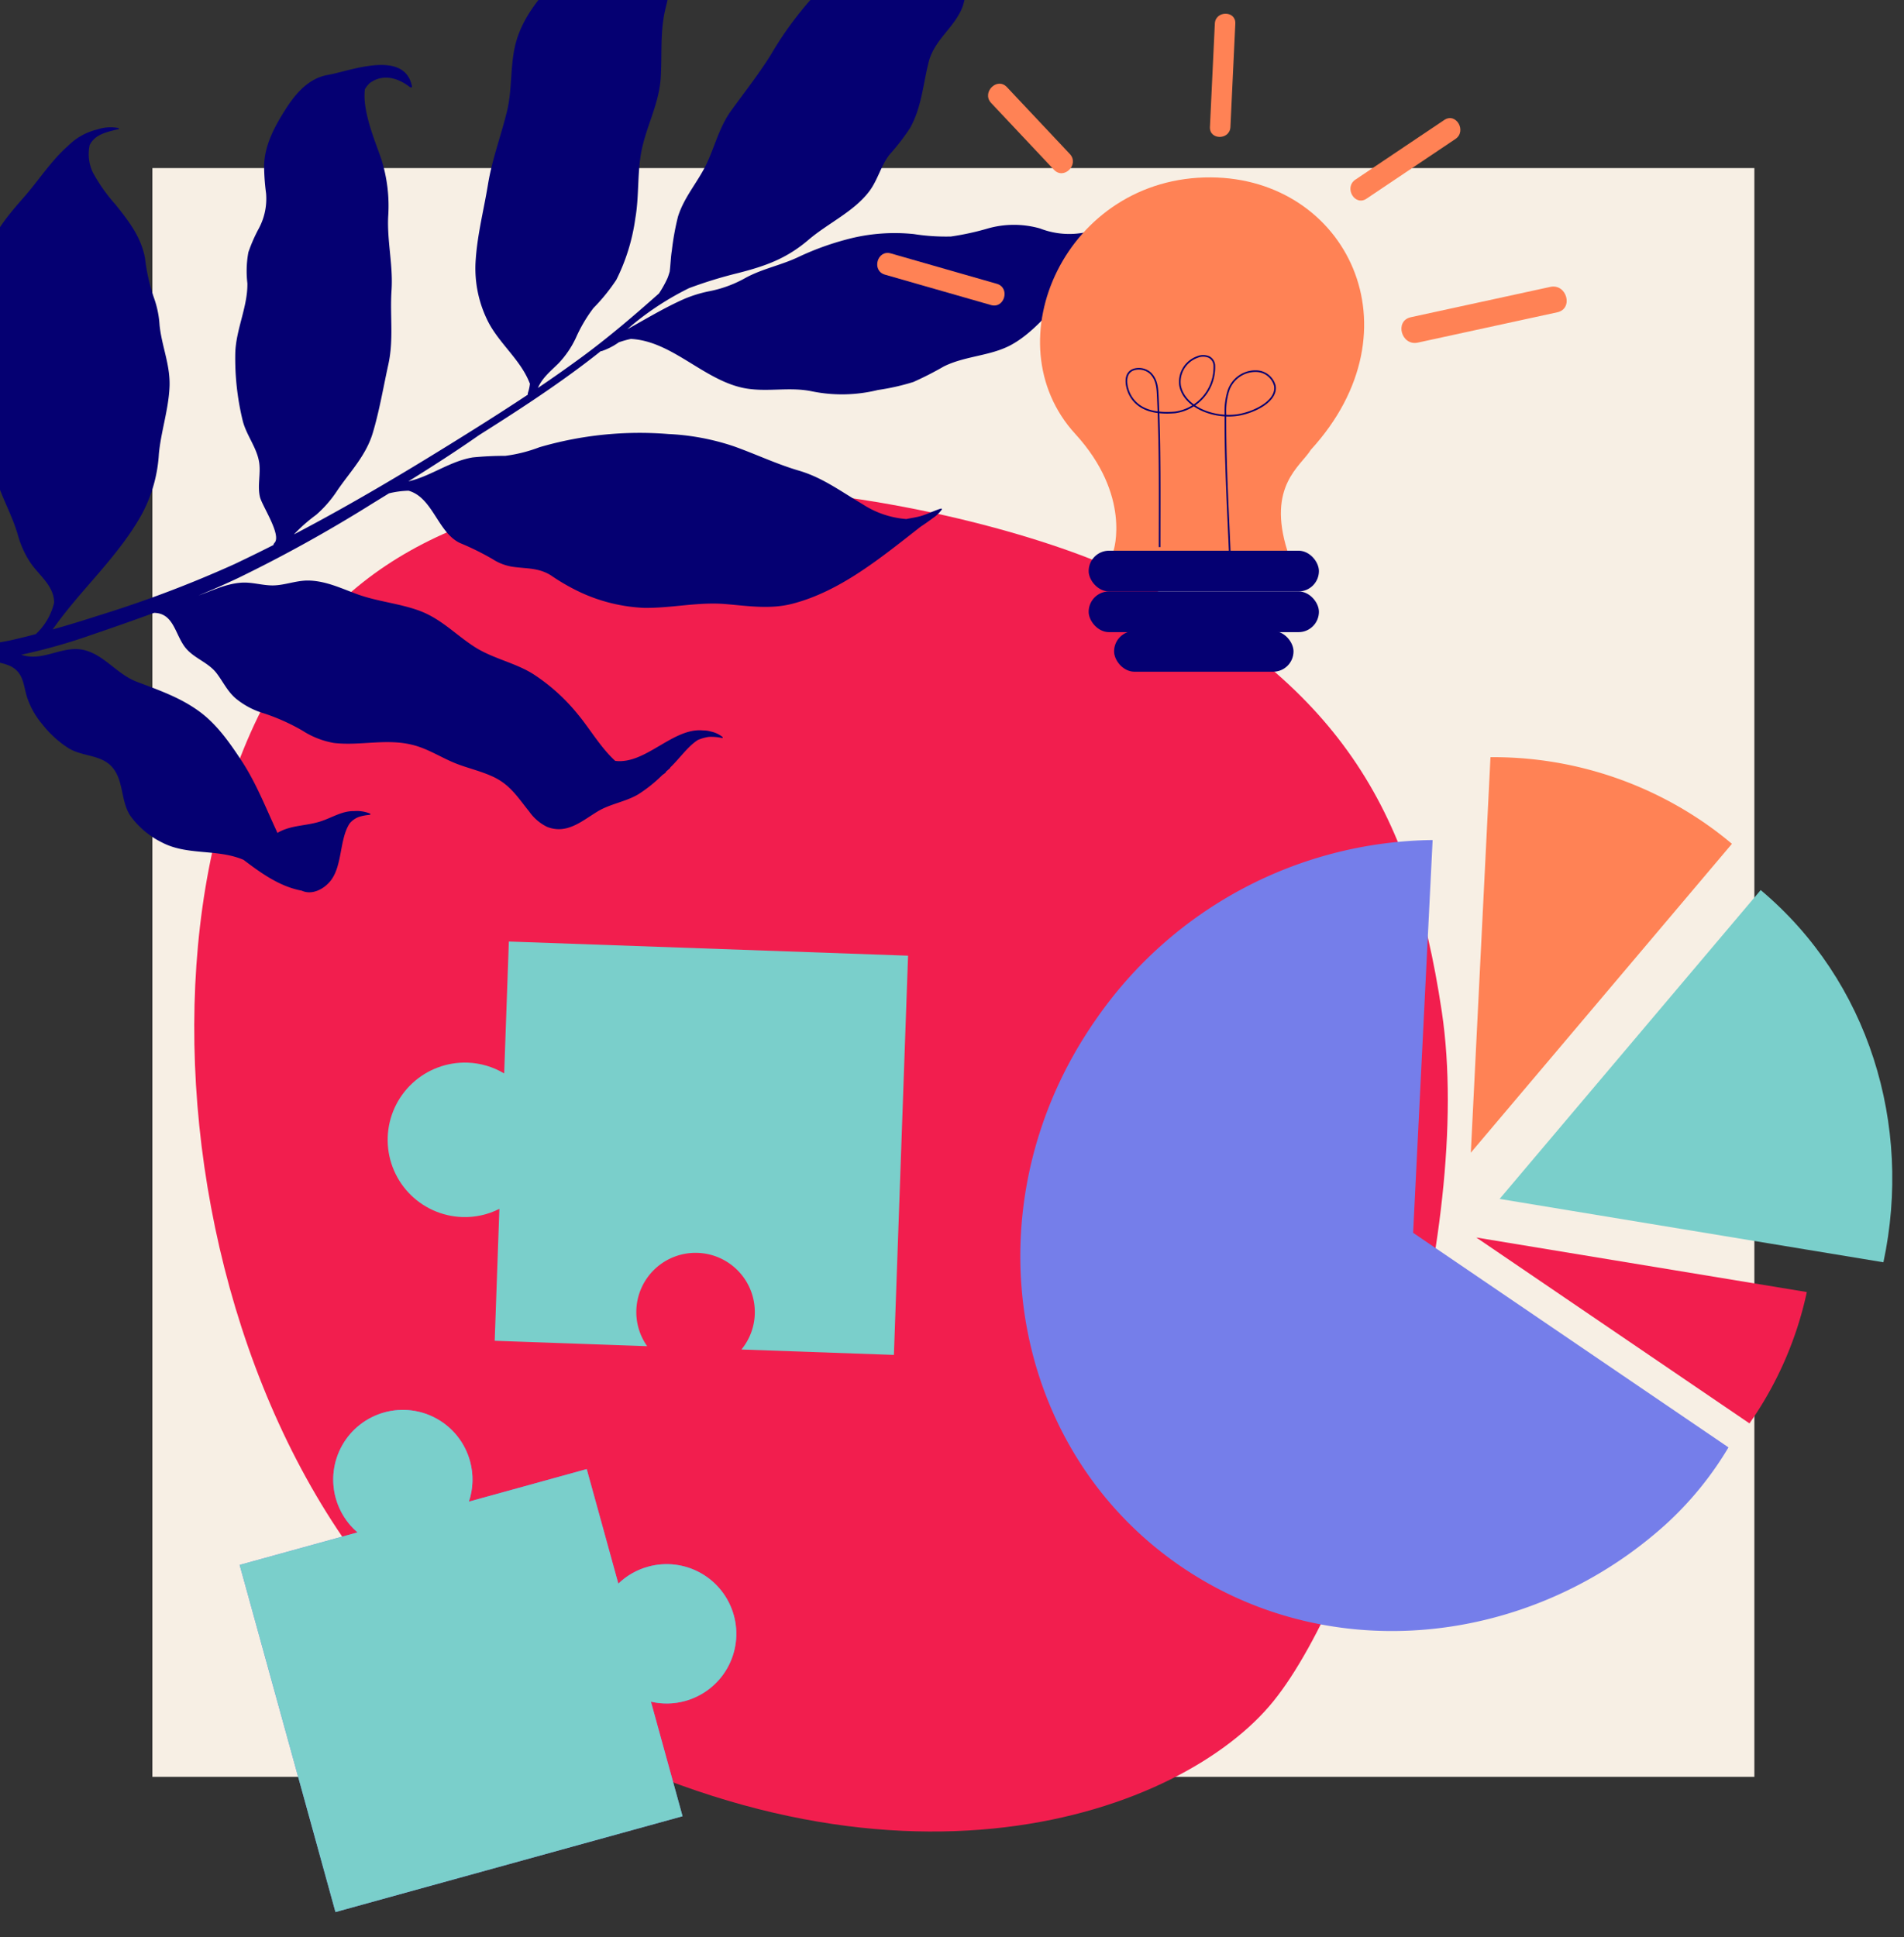 <svg xmlns="http://www.w3.org/2000/svg" width="290" height="295" viewBox="0 0 290 295">
    <rect x="0" y="0" width="290" height="295" fill="#333333" stroke="none"/>
    <defs>
        <clipPath id="clip-path">
            <path id="Rectangle_1256" data-name="Rectangle 1256" transform="translate(419 1102)" style="stroke:#707070;fill:none" d="M0 0h290v295H0z"/>
        </clipPath>
        <clipPath id="clip-path-2">
            <path id="Tracé_1055" data-name="Tracé 1055" d="m-5435.536 1820.827-.712 20.089a11.652 11.652 0 0 0-5.563-1.645 11.766 11.766 0 0 0-12.176 11.341 11.766 11.766 0 0 0 11.342 12.176 11.64 11.64 0 0 0 5.665-1.247l-.712 20.089 23.225.824a8.978 8.978 0 0 1-1.649-5.511 9.023 9.023 0 0 1 9.338-8.7 9.022 9.022 0 0 1 8.7 9.337 8.971 8.971 0 0 1-2.034 5.38l23.225.823 2.157-60.8z" style="fill:none"/>
        </clipPath>
        <clipPath id="clip-path-3">
            <path id="Tracé_1058" data-name="Tracé 1058" d="M-5414.32 1921.045a10.543 10.543 0 0 0-4.539 2.586l-4.816-17.447-17.947 4.954a10.56 10.56 0 0 0 .164-6.185 10.606 10.606 0 0 0-13.045-7.4 10.606 10.606 0 0 0-7.4 13.046 10.557 10.557 0 0 0 3.314 5.225l-17.948 4.954 14.592 52.865 52.864-14.593-4.815-17.446a10.57 10.57 0 0 0 5.223-.109 10.606 10.606 0 0 0 7.4-13.046 10.606 10.606 0 0 0-13.047-7.404z" transform="translate(5476.539 -1897.165)" style="clip-rule:evenodd;fill:#757eea"/>
        </clipPath>
        <style>
            .cls-6{fill:#f21e4e}.cls-7{fill:#050072}.cls-9{fill:#7acfcb}.cls-13{fill:#ff8255}
        </style>
    </defs>
    <g id="accueil-valeurs-1-competence" transform="translate(-419 -1102)" style="clip-path:url(#clip-path)">
        <g id="Groupe_219" data-name="Groupe 219" transform="translate(5932.039 -575.441)">
            <path id="Rectangle_1160" data-name="Rectangle 1160" transform="translate(-5489.831 1703.038)" style="fill:#f7efe4" d="M0 0h244v245H0z"/>
            <path id="Tracé_1052" data-name="Tracé 1052" class="cls-6" d="M-5340.387 1765.481c-19.174-10.023-92.109-28.606-123.746 6.605-34.227 38.092-22.687 135.921 32.311 166.859s99 14.6 112.746-2.433 30.713-71.162 25.634-105.04c-4.718-31.465-16.009-49.653-46.945-65.991z"/>
            <g id="Groupe_237" data-name="Groupe 237">
                <path id="Tracé_1053" data-name="Tracé 1053" class="cls-7" d="M-5402.992 1789.671a4.4 4.4 0 0 0-1.832-.839 3.964 3.964 0 0 0-1.125-.151c-4.574-.468-8.735 5.191-13.357 4.641h-.019c-2.191-1.979-3.9-4.933-5.644-7.025a29.217 29.217 0 0 0-6.894-6.227c-2.8-1.74-6.146-2.338-8.91-4.124-2.943-1.9-5.1-4.306-8.485-5.532-3.054-1.1-6.334-1.367-9.387-2.485-2.421-.886-4.754-2.02-7.382-2.075-1.916-.04-3.713.766-5.591.742-1.585-.021-3.059-.527-4.667-.418-2.34.158-4.383 1.208-6.49 1.936a129.95 129.95 0 0 0 6.016-2.652 217.006 217.006 0 0 0 20.432-11.332q1.266-.775 2.536-1.557a13.917 13.917 0 0 1 2.975-.4c3.714 1.046 4.459 6.382 7.846 7.969a41.06 41.06 0 0 1 4.947 2.442 7.8 7.8 0 0 0 3.181 1.188c2.058.286 3.815.125 5.682 1.27a31.662 31.662 0 0 0 4.6 2.639 25.688 25.688 0 0 0 9.607 2.333c4.182.06 8.225-.93 12.412-.579 3.423.286 6.806.828 10.188-.048 7.356-1.9 13.59-7.1 19.563-11.755a32.08 32.08 0 0 0 1.788-1.254 5.454 5.454 0 0 0 1.4-1.33.1.1 0 0 0-.127-.145h-.018c-.987.3-1.91.777-2.9 1.085-.773.24-1.56.332-2.338.5a14.114 14.114 0 0 1-6.729-2.3c-3.227-1.884-6-4-9.618-5.064-3.456-1.016-6.58-2.519-9.956-3.721a36.493 36.493 0 0 0-9.964-1.864 54.344 54.344 0 0 0-19.631 2.015 22.612 22.612 0 0 1-5.2 1.309 49.24 49.24 0 0 0-4.959.239c-3.549.6-6.36 2.864-9.805 3.651 3.65-2.271 7.281-4.6 10.8-7.063 5.58-3.521 11.122-7.114 16.376-11.109q1.081-.822 2.143-1.668a.411.411 0 0 0 .154-.009 9.989 9.989 0 0 0 2.584-1.331 15.574 15.574 0 0 1 1.836-.518c6.465.334 11.351 6.6 17.751 7.578 3.3.5 6.541-.291 9.857.41a22.868 22.868 0 0 0 10.025-.209 34.607 34.607 0 0 0 5.406-1.223 50 50 0 0 0 4.617-2.357c3.278-1.635 7.128-1.577 10.289-3.3 3.06-1.672 5.584-4.7 7.918-7.225a28.165 28.165 0 0 0 3.391-4.08c.763-1.228 1.338-2.553 2.086-3.769a13.289 13.289 0 0 1 1.406-1.521c.5-.447 1.077-.8 1.563-1.265a1.093 1.093 0 0 0 .12-.077.1.1 0 0 0-.027-.176.08.08 0 0 0-.077-.01l-.013.007a19.769 19.769 0 0 0-3.207.664c-.8.1-1.592.28-2.41.418a12.276 12.276 0 0 1-6.373-.685 14.566 14.566 0 0 0-7.854-.027 40.9 40.9 0 0 1-5.716 1.251 31.46 31.46 0 0 1-5.651-.371 28.265 28.265 0 0 0-9.124.54 42.619 42.619 0 0 0-8.582 3.014c-2.57 1.2-5.344 1.727-7.856 3.079a18.448 18.448 0 0 1-5.413 2.038 19.543 19.543 0 0 0-3.949 1.189c-2.986 1.311-5.853 3.054-8.727 4.641.276-.235.549-.472.823-.709a44.073 44.073 0 0 1 8.591-5.558 66.461 66.461 0 0 1 7.482-2.3c4.209-1.078 7.366-2.2 10.709-5.057 2.922-2.5 6.933-4.3 9.261-7.393 1.3-1.723 1.763-3.889 3.091-5.593a33.482 33.482 0 0 0 3.115-4.034c1.762-3.132 1.974-6.626 2.837-10.037.882-3.485 3.945-5.229 5.175-8.458a12.15 12.15 0 0 0 .576-3.979c.072-2.091.385-4.237.256-6.327-.122-1.983-.727-3.914-1.022-5.877a35.15 35.15 0 0 0-.24-1.418c-.1-1.918-.549-4.857-2.483-5.694a.111.111 0 0 0-.147.123.087.087 0 0 0-.009.047 8.741 8.741 0 0 0 .677 1.525 8.074 8.074 0 0 1 .312 1.419c-.046 2.439-2.412 4.783-4.277 6.05-3.109 2.112-6.22 3.852-9.029 6.4-2.514 2.279-5.382 4.143-7.718 6.618a53.7 53.7 0 0 0-6.127 8.475c-1.858 2.961-3.95 5.622-6 8.442-1.81 2.493-2.447 5.3-3.727 8.043-1.327 2.839-3.447 5.086-4.4 8.143a40.008 40.008 0 0 0-.937 5.2c-.154.888-.187 2.095-.325 3.176-.1.327-.2.652-.325.97a16.652 16.652 0 0 1-1.3 2.341c-3.761 3.342-7.583 6.61-11.635 9.6a203.594 203.594 0 0 1-6.816 4.8c.709-1.595 1.9-2.518 3.178-3.784a14.61 14.61 0 0 0 2.622-3.87 22.433 22.433 0 0 1 2.671-4.525 28.487 28.487 0 0 0 3.483-4.3 29.948 29.948 0 0 0 2.886-9.33c.633-3.6.241-7.3 1.065-10.87.831-3.6 2.575-6.817 2.808-10.564.218-3.495-.122-6.959.693-10.4.723-3.051 1.477-5.982 1.118-9.142-.338-2.962-1.8-5.8-1.243-8.646a7.214 7.214 0 0 1 .557-1.374 9.985 9.985 0 0 1 1.318-1.816c.09-.1-.051-.22-.152-.159-.046.029-.086.067-.131.1a8.027 8.027 0 0 0-2.258 1.789c-1.539 1.144-3.051 2.331-4.64 3.4a21.892 21.892 0 0 0-4.382 3.385c-2.474 2.752-4.768 5.651-7.268 8.392-2.314 2.537-4.465 5.249-5.511 8.57-1.128 3.582-.632 7.391-1.52 11.017-.919 3.754-2.267 7.3-2.892 11.126-.614 3.761-1.6 7.568-1.861 11.369a17.947 17.947 0 0 0 1.969 9.706c1.742 3.271 4.859 5.671 6.223 9.142a.563.563 0 0 0 .062.119 6.706 6.706 0 0 1-.3 1.384.627.627 0 0 0-.023.3 398.975 398.975 0 0 1-8.424 5.418c-8.91 5.59-17.9 10.995-27.205 15.868a24.8 24.8 0 0 1 3.383-2.983 17.821 17.821 0 0 0 3.251-3.748c1.973-2.875 4.35-5.3 5.375-8.714 1.01-3.361 1.614-6.991 2.37-10.422.848-3.85.229-7.429.491-11.308.257-3.8-.692-7.474-.51-11.255a23.465 23.465 0 0 0-1.038-8.69c-.8-2.424-2.964-7.3-2.507-10.7a4.443 4.443 0 0 1 .739-.919c1.95-1.429 4.207-.865 6.092.6a.14.14 0 0 0 .1.031c.1.073.27.027.24-.123-1.146-5.716-9.514-2.314-12.8-1.752-2.933.5-4.917 2.815-6.45 5.218-1.644 2.577-3.17 5.391-3.277 8.505a32.993 32.993 0 0 0 .3 4.305 9.573 9.573 0 0 1-1.1 5.348 23.937 23.937 0 0 0-1.593 3.631 15.733 15.733 0 0 0-.152 4.737c.055 3.576-1.753 7.019-1.846 10.661a40.145 40.145 0 0 0 1.133 10.254c.558 2.228 2.182 4.124 2.513 6.4.252 1.731-.295 3.5.118 5.228.319 1.337 3.317 5.785 2.215 6.972a.63.63 0 0 0-.166.317c-.011.012-.024.023-.035.036q-2.946 1.491-5.938 2.908a177.038 177.038 0 0 1-20.749 7.837q-3.432 1.116-6.906 2.1c4.285-6.122 9.986-11.021 13.639-17.656a22.09 22.09 0 0 0 2.541-9.108c.332-3.416 1.464-6.708 1.62-10.152.151-3.351-1.183-6.187-1.517-9.448a14.9 14.9 0 0 0-.871-4.192 28.555 28.555 0 0 1-1.339-5.956c-.581-3.236-2.483-5.684-4.485-8.187a25.69 25.69 0 0 1-3.465-4.9 6.494 6.494 0 0 1-.481-4.17c.8-1.637 2.6-1.984 4.261-2.4h.088c.125 0 .112-.178.006-.2a6.277 6.277 0 0 0-3.174.216 9.349 9.349 0 0 0-4.476 2.5c-2.565 2.242-4.494 5.289-6.745 7.847-2.13 2.421-4.336 5-5.434 8.076a19.07 19.07 0 0 0-.87 4.966c-.166 2.025-.611 3.943-.972 5.937a22.374 22.374 0 0 0 .278 9.858c.559 2.132 1.361 4.188 1.711 6.374.3 1.9.285 3.828.617 5.725.653 3.726 2.715 6.831 3.752 10.418a14.956 14.956 0 0 0 1.832 4.132c1.334 2.046 3.7 3.6 3.708 6.236a9.528 9.528 0 0 1-2.786 4.785c-.223.059-.445.122-.669.18-.861.224-1.726.431-2.592.636a33.043 33.043 0 0 1-8.546.851.587.587 0 0 0-.241.036.27.27 0 0 0-.276.2c0 .015-.006.032-.01.047a.629.629 0 0 0-.082.384 4.989 4.989 0 0 0 .11 1.953l.006.017a.257.257 0 0 0 .159.336 1.143 1.143 0 0 0 .265.054.5.5 0 0 0 .282.094 19.637 19.637 0 0 0 4.972-.6 8.814 8.814 0 0 1 2.735.681c1.893.949 1.951 2.55 2.439 4.375a12.191 12.191 0 0 0 2.45 4.505 15.9 15.9 0 0 0 4.029 3.659c2.289 1.362 5.277.882 6.916 3.263 1.444 2.1 1.029 4.894 2.479 7.044a13.133 13.133 0 0 0 4.792 4.019c3.868 2.027 8.451.936 12.425 2.651 2.686 2.038 5.514 4.069 8.849 4.687 1.557.722 3.35-.212 4.365-1.458 1.869-2.291 1.359-6.386 2.948-8.784a3.3 3.3 0 0 1 1.467-1.009 7.433 7.433 0 0 1 1.591-.293c.09-.017.14-.164.031-.2l-.022-.006a5.262 5.262 0 0 0-2.4-.362c-1.822-.048-3.34 1-5.115 1.568-2.248.725-4.514.536-6.565 1.753-.055-.131-.107-.264-.167-.393-1.671-3.6-3.11-7.286-5.3-10.614-1.8-2.731-3.746-5.532-6.415-7.484-2.954-2.159-6.173-3.25-9.544-4.536-2.885-1.1-4.741-3.812-7.62-4.716-3.5-1.1-6.467 1.782-9.966.609.073-.016.149-.035.221-.05a87.9 87.9 0 0 0 10.53-2.995 430.596 430.596 0 0 0 9.481-3.337c2.879.058 3.149 2.988 4.563 5.028 1.295 1.869 3.629 2.4 4.99 4.208.986 1.307 1.618 2.72 2.9 3.813a12.087 12.087 0 0 0 4.231 2.245 30.907 30.907 0 0 1 5.927 2.652 12.9 12.9 0 0 0 4.789 1.872c4.073.471 8.018-.75 12.122.33 2.376.625 4.367 2 6.64 2.868 1.861.708 3.792 1.137 5.6 2.006 2.526 1.219 3.679 3.145 5.38 5.243a7.119 7.119 0 0 0 2.678 2.311c3.06 1.24 5.381-.921 7.784-2.36 1.905-1.139 4.2-1.439 6.117-2.564a21.771 21.771 0 0 0 3.7-2.959q.223-.153.443-.319a.165.165 0 0 0 .07-.15c.2-.184.409-.368.618-.549a.186.186 0 0 0 .067-.131c1.388-1.322 2.669-3.2 4.192-4.175a6.485 6.485 0 0 1 1.708-.482 7.972 7.972 0 0 1 1.926.162c.014.008.03.013.044.021.095.036.157-.103.089-.171z"/>
            </g>
            <g id="Groupe_239" data-name="Groupe 239">
                <g id="Groupe_238" data-name="Groupe 238" style="clip-path:url(#clip-path-2)">
                    <path id="Tracé_1054" data-name="Tracé 1054" class="cls-9" d="m-5435.536 1820.827-.712 20.089a11.652 11.652 0 0 0-5.563-1.645 11.766 11.766 0 0 0-12.176 11.341 11.766 11.766 0 0 0 11.342 12.176 11.64 11.64 0 0 0 5.665-1.247l-.712 20.089 23.225.824a8.978 8.978 0 0 1-1.649-5.511 9.023 9.023 0 0 1 9.338-8.7 9.022 9.022 0 0 1 8.7 9.337 8.971 8.971 0 0 1-2.034 5.38l23.225.823 2.157-60.8z"/>
                </g>
            </g>
            <g id="Groupe_241" data-name="Groupe 241" transform="translate(0 -5.013)">
                <path id="Tracé_1056" data-name="Tracé 1056" d="M-5414.32 1921.045a10.543 10.543 0 0 0-4.539 2.586l-4.816-17.447-17.947 4.954a10.56 10.56 0 0 0 .164-6.185 10.606 10.606 0 0 0-13.045-7.4 10.606 10.606 0 0 0-7.4 13.046 10.557 10.557 0 0 0 3.314 5.225l-17.948 4.954 14.592 52.865 52.864-14.593-4.815-17.446a10.57 10.57 0 0 0 5.223-.109 10.606 10.606 0 0 0 7.4-13.046 10.606 10.606 0 0 0-13.047-7.404z" style="fill-rule:evenodd;fill:#757eea"/>
                <g id="Groupe_240" data-name="Groupe 240" transform="translate(-5476.538 1897.165)" style="clip-path:url(#clip-path-3)">
                    <path id="Tracé_1057" data-name="Tracé 1057" d="M-5414.32 1921.045a10.543 10.543 0 0 0-4.539 2.586l-4.816-17.447-17.947 4.954a10.56 10.56 0 0 0 .164-6.185 10.606 10.606 0 0 0-13.045-7.4 10.606 10.606 0 0 0-7.4 13.046 10.557 10.557 0 0 0 3.314 5.225l-17.948 4.954 14.592 52.865 52.864-14.593-4.815-17.446a10.57 10.57 0 0 0 5.223-.109 10.606 10.606 0 0 0 7.4-13.046 10.606 10.606 0 0 0-13.047-7.404z" transform="translate(5476.539 -1897.165)" style="fill-rule:evenodd;fill:#7acfcb"/>
                </g>
            </g>
            <g id="Groupe_252" data-name="Groupe 252" transform="translate(-2 8.5)">
                <g id="Groupe_246" data-name="Groupe 246" transform="translate(-5352.627 1695.955)">
                    <g id="Groupe_245" data-name="Groupe 245">
                        <g id="Groupe_244" data-name="Groupe 244">
                            <g id="Groupe_243" data-name="Groupe 243">
                                <g id="Groupe_242" data-name="Groupe 242">
                                    <path id="Tracé_1059" data-name="Tracé 1059" class="cls-13" d="M-5324.474 1698.07c-22.053-.159-33.5 25.061-20.7 39.051 8.615 9.413 5.842 17.8 5.842 17.8h26.471c-3.1-9.879 2.013-12.822 3.583-15.369 16.836-18.416 5.391-41.332-15.196-41.482z" transform="translate(5350.523 -1698.069)"/>
                                </g>
                            </g>
                        </g>
                        <path id="Tracé_1060" data-name="Tracé 1060" d="M-5331.2 1756.679c0-7.6.09-15.214-.272-22.822-.062-1.279-.083-2.665-1.161-3.7a2.665 2.665 0 0 0-2.513-.517c-1.636.562-1.13 2.757-.586 3.813 1.259 2.443 3.983 2.964 6.909 2.713a6.948 6.948 0 0 0 5.954-7.243 1.544 1.544 0 0 0-.8-1.184 2.257 2.257 0 0 0-1.791 0 4.013 4.013 0 0 0-2.619 4.351c.625 3.26 5.037 4.994 8.679 4.49 2.379-.329 6.161-2.057 5.755-4.469a2.986 2.986 0 0 0-2.6-2.214 4.331 4.331 0 0 0-4.487 3.016 10.578 10.578 0 0 0-.44 3.555c-.047 6.925.358 13.862.649 20.794" transform="translate(5349.408 -1700.375)" style="stroke:#050072;stroke-miterlimit:1;stroke-width:.25px;fill:none"/>
                    </g>
                    <rect id="Rectangle_1187" data-name="Rectangle 1187" class="cls-7" width="35.07" height="6.202" rx="3.101" transform="translate(7.404 56.852)"/>
                    <rect id="Rectangle_1188" data-name="Rectangle 1188" class="cls-7" width="27.33" height="6.202" rx="3.101" transform="translate(11.275 69.08)"/>
                    <rect id="Rectangle_1189" data-name="Rectangle 1189" class="cls-7" width="35.07" height="6.202" rx="3.101" transform="translate(7.404 63.054)"/>
                </g>
                <g id="Groupe_247" data-name="Groupe 247" transform="translate(-5326.755 1671.027)">
                    <path id="Tracé_1061" data-name="Tracé 1061" class="cls-13" d="m-5319.334 1688.29.747-15.759c.095-2.007-3.024-2-3.12 0l-.747 15.759c-.095 2.007 3.025 2 3.12 0z" transform="translate(5322.456 -1671.027)"/>
                </g>
                <g id="Groupe_248" data-name="Groupe 248" transform="translate(-5305.358 1686.928)">
                    <path id="Tracé_1062" data-name="Tracé 1062" class="cls-13" d="m-5296.788 1700.545 13.531-9.082c1.786-1.2.107-4.108-1.694-2.9l-13.532 9.082c-1.785 1.2-.106 4.108 1.7 2.9z" transform="translate(5299.245 -1688.276)"/>
                </g>
                <g id="Groupe_249" data-name="Groupe 249" transform="translate(-5297.587 1712.582)">
                    <path id="Tracé_1063" data-name="Tracé 1063" class="cls-13" d="m-5288.309 1724.641 21.228-4.614c2.521-.548 1.453-4.416-1.067-3.868l-21.227 4.614c-2.522.549-1.455 4.416 1.065 3.868z" transform="translate(5290.814 -1716.106)"/>
                </g>
                <g id="Groupe_250" data-name="Groupe 250" transform="translate(-5377.43 1707.461)">
                    <path id="Tracé_1064" data-name="Tracé 1064" class="cls-13" d="m-5359.212 1715.252-16.142-4.628c-2.081-.6-2.97 2.643-.893 3.237l16.142 4.627c2.082.6 2.97-2.642.894-3.237z" transform="translate(5377.429 -1710.552)"/>
                </g>
                <g id="Groupe_251" data-name="Groupe 251" transform="translate(-5360.551 1681.688)">
                    <path id="Tracé_1065" data-name="Tracé 1065" class="cls-13" d="m-5346.665 1693.291-9.571-10.172c-1.5-1.6-3.91.812-2.408 2.409l9.57 10.172c1.506 1.6 3.911-.812 2.409-2.409z" transform="translate(5359.119 -1682.592)"/>
                </g>
            </g>
            <g id="Groupe_253" data-name="Groupe 253">
                <path id="Tracé_1066" data-name="Tracé 1066" class="cls-6" d="m-5245.458 1895.386-41.608-28.307 50.343 8.307a54.829 54.829 0 0 1-8.735 20z" transform="translate(-1.117 -1.176)"/>
                <path id="Tracé_1067" data-name="Tracé 1067" d="M-5249.773 1898.068a51.347 51.347 0 0 1-9.671 11.831 64.544 64.544 0 0 1-5.839 4.654c-20.2 14.23-47.19 15.726-67.79 1.712-26.682-18.152-32.531-55.459-13.068-83.331a63.248 63.248 0 0 1 51.306-27.36l-2.97 59.815 48.032 32.678z" transform="translate(0 -.203)" style="fill:#757eea"/>
                <path id="Tracé_1068" data-name="Tracé 1068" class="cls-9" d="m-5225 1870-58.459-9.648 39.768-47.037c16.457 13.82 23.16 35.712 18.691 56.685z" transform="translate(-1.174 -.325)"/>
                <path id="Tracé_1069" data-name="Tracé 1069" class="cls-13" d="m-5248.143 1805.948-39.768 47.037 2.992-60.231a56.658 56.658 0 0 1 32.254 9.769 55.111 55.111 0 0 1 4.522 3.425z" transform="translate(-1.104)"/>
            </g>
        </g>
    </g>
</svg>
